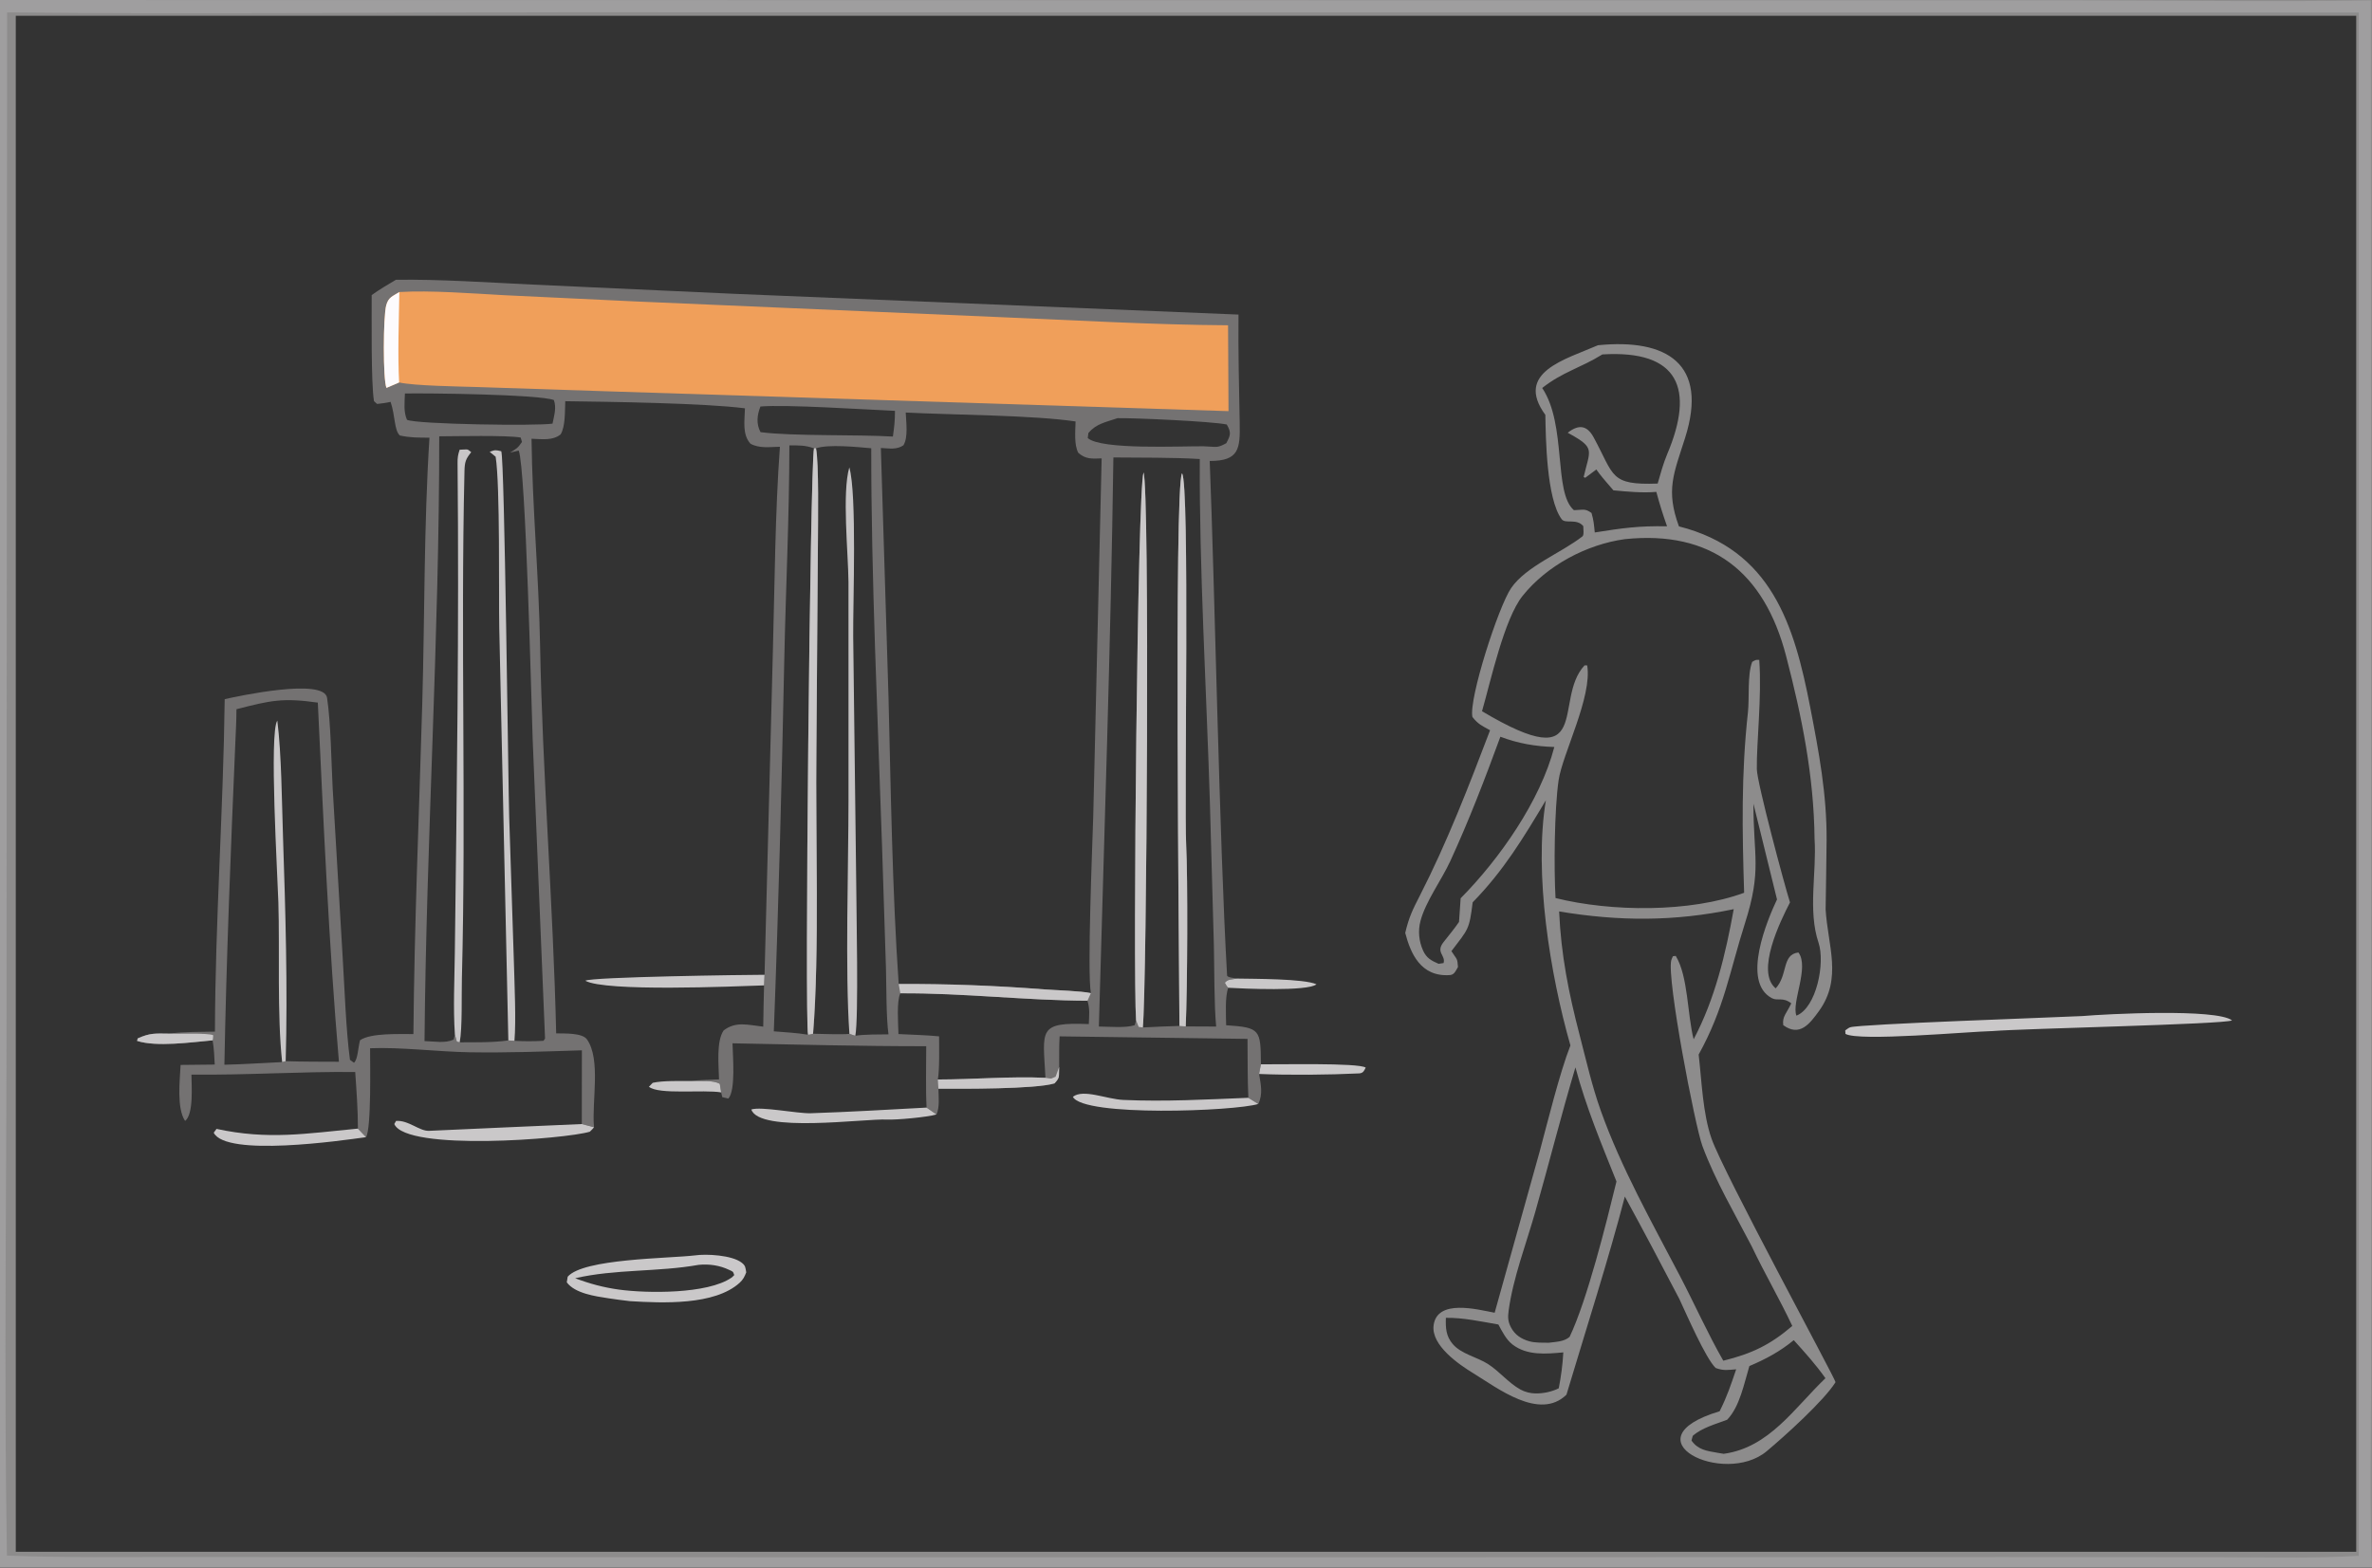 <svg width="428" height="283" viewBox="0 0 428 283" fill="none" xmlns="http://www.w3.org/2000/svg">
<rect x="0" y="0" width="428" height="283" fill="#333333" stroke="none"/>
<path d="M426.576 1.424V281.489H1.424V1.424H426.576Z" stroke="#8D8C8C" stroke-width="2.846"/>
<path d="M0 0L276.799 0.06L374.651 0.059C392.144 0.074 410.364 0.349 427.795 0.066L427.849 188.518L427.835 248.706C427.831 259.449 427.525 272.296 428 282.913H0V0ZM1.251 280.751C11.481 281.161 22.409 280.99 32.69 281.002L82.543 281.042L237.81 281.059L361.707 281.013L401.208 281.047C409.007 281.059 417.916 281.258 425.61 280.796V2.274L101.965 2.217C68.618 2.22 34.581 2.58 1.281 2.236L1.18 180.833C1.194 213.814 0.689 247.834 1.251 280.751Z" fill="#9F9E9F"/>
<path d="M71.437 50.497C79.21 50.373 88.184 50.991 96.048 51.36L132.489 53.029L223.474 56.774C223.407 63.32 223.566 69.829 223.691 76.373C223.778 80.986 223.588 83.209 218.28 83.195C219.192 105.955 220.007 151.368 221.413 176.042C221.434 176.418 222.634 176.501 223.204 176.61C222.092 176.826 221.576 176.696 221.008 177.366C221.219 177.725 221.342 178.038 221.632 178.273C221.009 179.847 221.226 183.175 221.244 185.036C227.448 185.442 227.469 185.836 227.518 192.085L227.186 193.828C227.496 195.672 227.918 197.485 227.038 199.245L225.252 198.131C225.088 194.836 225.141 190.849 225.098 187.499L191.194 187.043C191.085 188.771 191.125 190.79 191.119 192.551C191.011 194.385 191.327 194.379 190.277 195.529C186.8 196.583 173.609 196.508 169.328 196.495C169.356 197.988 169.57 199.856 168.98 201.137L167.19 199.899C167.012 196.526 167.123 192.263 167.127 188.822C155.125 188.828 144.13 188.524 132.175 188.297C132.224 190.63 132.771 196.789 131.423 198.269L130.324 198.011L130.126 197.156L129.881 195.62C128.662 194.891 126.337 195.159 124.776 195.097C125.933 194.916 128.485 194.866 129.741 194.813C129.685 192.253 129.22 187.937 130.572 185.973C132.774 184.292 134.877 184.972 137.716 185.291C137.739 182.813 137.811 180.32 137.867 177.843L137.955 175.929L139.454 117.634C139.783 105.652 139.853 92.509 140.727 80.629C138.82 80.673 137.009 80.956 135.407 80.078C133.917 78.41 134.352 76.005 134.418 73.694C127.174 72.751 109.828 72.509 101.995 72.409C101.919 74.215 102.03 76.998 101.149 78.409C99.682 79.563 97.841 79.246 95.908 79.187C96.053 91.513 97.219 103.97 97.448 116.314C97.882 139.67 99.815 163.186 100.356 186.506C101.862 186.535 105.067 186.388 105.912 187.589C108.468 191.225 106.752 198.799 107.182 203.438L104.979 202.869L104.995 189.56C98.122 189.779 91.61 190.026 84.723 189.914C79.161 189.824 72.135 188.953 66.778 189.188C66.769 191.612 67.033 203.736 66.044 205.229L64.58 203.69C64.584 200.213 64.33 196.938 64.093 193.476C54.16 193.376 44.532 194.06 34.541 193.943C34.557 195.959 34.97 201.075 33.397 202.308C31.858 200.02 32.444 195.02 32.588 192.199L38.747 192.133C38.668 190.568 38.622 189.321 38.364 187.759C34.561 188.101 28.25 189.004 24.73 187.859L24.852 187.409C27.12 186.388 28.081 186.525 30.595 186.549C32.872 186.202 36.393 186.235 38.782 186.185C38.835 166.297 40.302 146.057 40.544 126.187C42.95 125.637 58.467 122.302 59.017 125.95C59.696 130.458 59.781 137.491 60.022 142.198L61.829 172.736C62.169 178.29 62.432 185.98 63.147 191.281L63.875 191.807C64.586 191.151 64.579 189.198 64.963 187.744C66.917 186.392 72.061 186.655 74.595 186.627C74.765 166.633 75.624 146.918 76.193 126.966C76.648 111.049 76.475 94.927 77.492 78.993C75.475 78.973 74.132 79.021 72.15 78.596C71.113 77.657 71.336 75.079 70.479 72.529C69.594 72.734 68.931 72.802 68.041 72.906L67.484 72.401C66.926 69.159 67.085 57.085 67.064 53.26C68.37 52.287 70.028 51.351 71.437 50.497ZM158.941 80.853L160.32 125.778C160.738 142.49 161.003 160.922 162.157 177.59C170.92 177.552 179.637 177.879 188.371 178.559C190.343 178.712 195.107 178.846 196.839 179.24C196.153 175.564 197.103 152.687 197.263 147.296L198.78 82.729C196.983 82.791 195.901 82.901 194.559 81.716C193.782 80.221 194.038 77.854 194.072 76.065C186.466 74.92 171.944 74.891 163.428 74.456C163.51 76.274 163.89 78.936 163.014 80.369C161.788 81.202 160.504 80.924 158.941 80.853ZM169.223 194.827C175.676 194.824 182.231 194.23 188.643 194.523C188.185 185.842 187.202 184.46 196.462 184.827C196.521 183.27 196.685 182.092 196.217 180.611C185.144 180.573 173.885 179.211 162.455 179.274C161.751 180.723 162.077 184.781 162.116 186.627C164.409 186.746 167.204 186.814 169.448 187.04C169.447 189.092 169.554 192.952 169.223 194.827ZM76.6 187.897C78.42 187.936 80.285 188.345 81.854 187.624L82.077 186.697L82.433 187.994L82.952 188.122C85.802 188.105 88.927 188.182 91.724 187.774L92.828 187.85C94.823 187.948 96.073 187.952 98.066 187.843L98.347 187.44L96.118 133.553C95.88 127.138 94.882 84.615 93.595 81.315L92.026 81.698C93.218 80.944 93.411 80.9 94.184 79.767L93.953 78.968C91.457 78.527 82.276 78.736 79.253 78.747C79.29 114.526 76.912 151.768 76.6 187.897ZM198.279 185.272C200.161 185.279 203.085 185.575 204.755 185.021L204.988 184.128C204.412 175.968 205.231 88.545 206.334 85.273C207.468 87.975 206.931 178.494 206.208 185.435C208.424 185.317 210.598 185.228 212.817 185.158C212.786 175.282 211.819 87.945 213.28 85.428C214.707 87.168 213.662 145.353 214.031 152.453C214.341 158.404 214.268 178.539 213.949 185.247L219.443 185.273C219.068 181.333 219.124 174.8 219.031 170.665L218.31 144.782C217.711 125.209 216.377 102.177 216.486 82.846C211.579 82.543 205.868 82.615 200.899 82.562C200.423 116.506 199.221 151.315 198.279 185.272ZM137.212 73.369C136.603 74.912 136.422 76.492 137.229 77.993C142.876 78.746 154.627 78.399 161.111 78.79C161.374 76.938 161.474 76.027 161.49 74.152C156.125 73.918 141.882 72.972 137.212 73.369ZM142.433 80.382C142.425 93.215 141.78 106.278 141.513 119.133C141.049 141.494 140.483 163.782 139.624 186.136C141.611 186.293 143.862 186.416 145.805 186.745C145.17 184.495 146.179 84.114 146.876 80.906C145.146 80.32 144.222 80.399 142.433 80.382ZM99.698 76.454C99.998 74.91 100.441 73.628 99.938 72.2C97.22 71.171 77.093 70.936 73.062 71.016C73.014 72.691 72.79 74.267 73.433 75.762C75.11 76.586 96.972 76.901 99.698 76.454ZM217.167 80.544C219.482 80.603 219.511 80.961 221.27 79.988C222.011 78.57 222.222 78.109 221.355 76.613C218.644 76.041 204.793 75.426 201.654 75.469C199.477 76.215 197.809 76.454 196.386 78.158L196.273 79.056C198.654 81.226 213.083 80.503 217.167 80.544ZM51.55 191.519C54.725 191.632 57.974 191.61 61.156 191.626C59.354 170.771 58.341 147.775 57.347 126.808C50.983 125.904 48.77 126.429 42.666 128.001C42.664 130.067 42.545 132.116 42.457 134.179C41.632 153.481 40.853 172.843 40.489 192.161C43.828 192.093 47.54 191.838 50.91 191.688L51.55 191.519ZM147.236 80.916C147.783 83.459 147.595 94.381 147.589 97.48L147.312 135.316C147.14 150.328 147.891 171.992 146.708 186.57C148.254 186.594 151.883 186.745 153.267 186.594L154.331 186.94C155.789 186.667 158.715 186.704 160.32 186.679C159.891 183.677 159.952 178.005 159.863 174.797L159.16 152.845C158.382 129.429 157.191 104.159 157.205 80.901C154.693 80.681 149.39 80.136 147.236 80.916Z" fill="#747272"/>
<path d="M162.158 177.59C170.921 177.552 179.638 177.879 188.371 178.558C190.343 178.712 195.107 178.845 196.839 179.24L196.217 180.611C185.144 180.572 173.885 179.211 162.455 179.273L162.158 177.59Z" fill="#CAC8C9"/>
<path d="M191.119 192.552C191.01 194.386 191.326 194.379 190.276 195.53C186.8 196.584 173.608 196.509 169.327 196.496L169.222 194.828C175.675 194.825 182.23 194.231 188.642 194.524C189.933 194.693 189.348 194.792 190.475 194.326L191.119 192.552Z" fill="#CAC8C9"/>
<path d="M30.595 186.55C32.509 186.638 37.29 186.39 38.466 186.83C38.452 187.026 38.434 187.611 38.364 187.76C34.561 188.102 28.25 189.004 24.73 187.86L24.852 187.41C27.12 186.388 28.081 186.525 30.595 186.55Z" fill="#CAC8C9"/>
<path d="M72.058 52.706C77.669 52.371 85.178 52.96 90.912 53.273L114.738 54.407L180.703 57.247C193.992 57.804 208.371 58.629 221.589 58.706L221.67 74.203L109.842 70.632L86.033 69.85C82.91 69.756 74.713 69.635 72.019 69.025L69.736 70.008C69.083 68.585 69.13 57.079 69.694 55.075C70.106 53.613 70.834 53.483 72.058 52.706Z" fill="#F09F5A"/>
<path d="M72.058 52.707C71.977 57.856 71.736 63.959 72.019 69.026L69.736 70.008C69.083 68.586 69.13 57.079 69.694 55.076C70.106 53.614 70.834 53.484 72.058 52.707Z" fill="#FDFBFD"/>
<path d="M147.235 80.916C147.782 83.458 147.594 94.38 147.588 97.479L147.311 135.315C147.139 150.328 147.89 171.992 146.707 186.57L145.804 186.745C145.169 184.495 146.178 84.113 146.875 80.906L147.235 80.916Z" fill="#CAC8C9"/>
<path d="M212.816 185.159C212.785 175.283 211.818 87.946 213.279 85.429C214.707 87.169 213.661 145.354 214.031 152.454C214.34 158.405 214.267 178.54 213.949 185.247L212.816 185.159Z" fill="#CAC8C9"/>
<path d="M204.989 184.128C204.412 175.968 205.232 88.545 206.335 85.273C207.468 87.975 206.931 178.494 206.208 185.435L205.462 185.332L204.989 184.128Z" fill="#CAC8C9"/>
<path d="M91.724 187.776L90.087 113.405C89.972 107.343 90.259 87.671 89.434 82.435L88.358 81.544C89.413 81.154 89.393 81.212 90.445 81.438C91.058 82.677 91.717 142.892 91.878 147.447L92.734 173.891C92.831 177.735 93.141 184.126 92.827 187.851L91.724 187.776Z" fill="#CAC8C9" fill-opacity="0.984"/>
<path d="M153.267 186.595C152.473 175.41 153.105 156.017 153.103 144.248L153.099 105.034C153.051 99.805 151.915 88.921 153.249 84.354C154.642 89.138 153.9 108.806 153.95 114.806L154.496 159.458C154.51 164.01 154.958 183.793 154.331 186.941L153.267 186.595Z" fill="#CAC8C9" fill-opacity="0.969"/>
<path d="M82.077 186.698C81.757 181.855 82.007 176.929 82.067 172.068C82.433 142.59 82.847 113.055 82.561 83.58C82.552 82.606 82.629 82.092 82.938 81.167C84.379 81.142 84.217 80.899 85.027 81.609C84.041 82.833 83.849 83.362 83.81 85.026C83.097 115.548 84.131 146.113 83.342 176.634C83.265 179.568 83.441 185.515 82.951 188.123L82.433 187.995L82.077 186.698Z" fill="#CAC8C9" fill-opacity="0.984"/>
<path d="M50.91 191.689C49.983 183.074 50.492 171.649 50.23 162.863C50.086 158.033 48.551 132.228 50.039 130.053C50.802 136.137 50.855 144.722 51.068 151.103C51.506 164.242 51.924 178.38 51.55 191.52L50.91 191.689Z" fill="#CAC8C9" fill-opacity="0.984"/>
<path d="M288.338 62.307C300.742 61.077 308.304 65.625 304.06 79.019C302.009 85.494 300.532 88.416 302.946 95C319.613 99.231 323.741 112.711 326.634 127.653C328.198 135.728 329.641 143.377 329.588 151.673C329.562 155.839 329.464 159.958 329.413 164.119C329.794 170.664 332.493 176.574 328.184 182.512C326.572 184.734 324.746 187.198 321.768 185.024C321.559 183.414 322.354 182.95 323.214 181.079C321.662 179.892 320.772 180.703 319.732 180.159C314.116 177.219 318.969 165.873 320.64 162.327L316.387 145.051C316.37 154.642 317.939 156.953 314.856 166.639C312.106 175.278 311.128 181.978 306.504 190.324C307.062 195.166 307.236 200.931 308.83 205.511C310.962 211.634 331.189 248.861 331.201 249.454C329.145 252.782 321.952 259.269 318.771 261.923C311.074 268.343 293.416 259.769 310.289 254.705C311.655 251.973 312.298 249.996 313.274 247.133C311.718 247.252 311.049 247.424 309.571 246.896C307.747 245.13 304.317 237.214 303.012 234.424C299.771 228.213 296.542 222.105 293.185 215.956C290.332 226.975 286.013 240.472 282.648 251.717C277.778 256.461 270.155 250.474 265.834 247.84C263.245 246.261 258.213 242.815 258.677 239.206C259.298 234.377 266.581 236.332 269.694 236.925L277.822 207.805C279.248 202.518 281.418 193.627 283.365 188.681C279.696 175.834 276.737 157.671 278.935 144.435C274.826 151.301 271.315 157.142 265.725 162.853C265.109 167.813 264.977 167.606 261.892 171.663C262.911 173.268 262.958 172.848 263.075 174.522C262.676 175.202 262.433 175.92 261.624 175.98C256.283 176.37 254.498 171.95 253.557 168.371C254.226 165.53 254.88 164.214 256.207 161.621C261.121 152.02 265.036 141.862 268.867 131.797C267.434 131.006 266.714 130.717 265.679 129.399C264.999 126.14 270.378 109.467 272.671 106.131C275.377 102.194 281.668 99.822 285.531 96.808C285.845 96.562 285.693 95.504 285.684 94.956C284.487 93.506 282.448 94.598 281.784 93.706C279.034 90.015 278.921 78.966 278.838 74.877C273.231 67.182 282.472 64.868 288.338 62.307ZM267.414 128.363C287.799 140.494 280.073 126.401 285.906 120.094L286.389 120.092C287.349 125.699 281.91 136.131 281.233 140.816C280.472 146.082 280.369 156.649 280.678 162.08C290.726 164.582 304.92 164.717 314.708 161.127C314.362 149.965 314.17 139.719 315.393 128.572C315.679 125.963 315.264 121.762 316.167 119.45C316.78 119.109 316.748 119.062 317.435 119.099C317.923 125.699 316.928 134.143 317.001 138.822C317.04 141.269 321.962 159.637 322.983 162.867C321.249 166.227 316.756 175.375 320.403 178.378C322.636 175.973 321.478 172.251 324.505 171.904C326.516 174.554 323.215 180.937 324.146 183.307C327.788 181.844 329.348 173.762 328.134 170.144C326.177 164.314 327.818 157.452 327.418 151.439C327.299 140.056 325.137 129.377 322.281 118.396C318.318 103.156 308.723 95.688 293.188 97.306C286.27 98.255 279.106 102.082 274.738 107.539C271.424 111.679 268.997 122.844 267.414 128.363ZM310.949 245.581C316.041 244.319 319.368 242.762 323.396 239.306C321.109 234.44 318.382 229.795 316.082 224.947C313.026 219.06 309.494 213.07 307.185 206.846C305.834 203.205 300.723 176.603 301.559 173.31C301.617 173.082 301.771 172.778 301.86 172.58L302.369 172.524C304.623 176.202 304.463 183.21 305.599 187.572C309.455 180.29 311.375 172.144 312.831 164.085C302.075 166.331 292.162 166.293 281.328 164.499C281.67 172.339 283.052 179.221 285.02 186.792C286.203 191.344 287.263 196.032 288.844 200.463C292.541 210.815 298.036 220.556 303.115 230.272C305.757 235.326 308.119 240.643 310.949 245.581ZM315.656 246.546C314.712 249.638 313.934 253.873 311.64 256.239C309.603 257.013 307.065 257.686 305.432 259.15L305.212 259.988C306.397 261.69 308.024 261.869 309.933 262.204L311.015 262.385C319.216 261.275 323.747 254.144 329.381 248.74C327.645 246.283 325.678 244.099 323.664 241.873C321.2 243.904 318.584 245.309 315.656 246.546ZM280.459 134.818C277.026 134.708 273.943 134.186 270.727 132.965C267.944 140.564 265.07 148.055 261.687 155.413C260.125 158.808 257.242 162.688 256.312 166.208C255.835 168.016 256.021 169.873 256.784 171.567C257.392 172.92 258.271 173.381 259.581 173.951L260.476 173.813C260.898 172.388 258.974 171.902 260.488 170.008C261.427 168.817 262.411 167.642 263.264 166.387L263.557 162.121C270.567 155.038 277.929 144.541 280.459 134.818ZM281.26 250.558C281.68 248.383 281.963 246.291 282.083 244.078C278.979 244.361 275.551 244.692 272.913 242.655C271.763 241.767 271.05 240.307 270.366 239.047C267.277 238.523 264.028 237.792 260.893 237.843C260.833 239.655 260.894 241.137 262.15 242.601C263.666 244.367 266.544 244.936 268.475 246.169C270.544 247.489 272.211 249.606 274.326 250.771C275.156 251.229 276.094 251.469 277.042 251.486C278.448 251.51 280.012 251.193 281.26 250.558ZM291.121 88.493C290.31 87.541 289.35 86.47 288.598 85.493L288.041 84.733L286.034 86.235L285.753 86.095C286.871 81.221 287.931 80.89 283.229 78.297L282.874 78.103C284.837 76.568 286.343 76.72 287.545 78.919C291.334 85.856 290.383 87.585 299.105 87.275C299.567 85.645 300.151 83.56 300.811 82.002C305.812 70.198 302.984 63.117 289.126 63.968C285.174 66.424 282.005 67.082 278.272 70.023C282.737 76.717 280.26 88.87 283.994 92.076C285.711 92.034 285.971 91.725 287.17 92.58C287.576 93.941 287.614 94.709 287.758 96.099C292.752 95.311 295.651 94.886 300.8 94.988C300.021 92.777 299.476 91.039 298.867 88.776C296.393 88.986 293.61 88.74 291.121 88.493ZM284.269 192.641C281.68 201.32 279.472 210.113 276.993 218.825C275.368 224.533 273.003 230.691 272.214 236.552C272.057 237.723 272.075 238.512 272.644 239.579C273.364 240.933 274.515 241.677 275.964 242.079C277.053 242.382 278.362 242.321 279.488 242.336C280.774 242.161 282.212 242.163 283.22 241.274C286.405 234.579 289.831 220.787 291.674 213.234C288.905 206.309 286.207 199.889 284.269 192.641Z" fill="#8D8C8C"/>
<path d="M125.362 226.577C127.498 226.263 132.056 226.535 133.791 227.859C134.547 228.437 134.492 228.745 134.649 229.637C134.348 230.416 134.08 230.954 133.453 231.523C128.934 235.623 119.5 235.182 113.702 234.834C112.389 234.69 111.078 234.512 109.772 234.313C107.412 233.953 103.741 233.438 102.268 231.436L102.434 230.421C105.257 227.144 120.639 227.138 125.362 226.577ZM103.775 230.698C106.411 231.692 108.886 232.357 111.671 232.745C116.727 233.438 127.664 233.575 131.977 230.601C132.154 230.478 132.343 230.271 132.488 230.127C132.245 229.399 132.247 229.519 131.589 229.199C129.875 228.369 127.96 228.095 126.075 228.279C118.676 229.597 111.068 229.014 103.775 230.698Z" fill="#CAC8C9"/>
<path d="M375.761 183.378C379.992 183.006 399.945 181.984 402.741 184.162C401.316 184.878 365.288 185.624 359.569 186.085C355.184 186.185 335.437 187.997 332.992 186.597L332.949 185.968C333.246 185.781 333.509 185.519 333.842 185.408C335.585 184.823 370.662 183.635 375.761 183.378Z" fill="#CAC8C9"/>
<path d="M107.181 203.439C107.076 203.634 106.613 204.067 106.434 204.249C102.066 205.577 73.328 207.84 71.145 202.868L71.466 202.307C73.702 202.132 75.675 204.168 77.411 204.093C86.574 203.698 95.821 203.245 104.978 202.869L107.181 203.439Z" fill="#CAC8C9"/>
<path d="M137.868 177.844C132.328 178.036 109.198 179.023 105.615 177.003C106.589 176.315 134.59 175.932 137.955 175.93L137.868 177.844Z" fill="#CAC8C9"/>
<path d="M168.98 201.138C167.388 201.624 161.699 202.147 160.036 202.061C156.04 201.856 137.024 204.549 135.567 200.241C137.351 199.649 143.852 200.998 146.319 200.917C153.262 200.687 160.264 200.274 167.189 199.9L168.98 201.138Z" fill="#CAC8C9"/>
<path d="M227.037 199.245C222.842 200.555 195.486 201.604 193.588 197.954C195.465 196.475 199.65 198.38 202.688 198.516C210.22 198.852 217.736 198.434 225.251 198.13L227.037 199.245Z" fill="#CAC8C9"/>
<path d="M66.044 205.23C61.638 205.865 40.753 208.845 38.564 204.43L39.071 203.743C48.379 205.759 55.202 204.59 64.579 203.691L66.044 205.23Z" fill="#CAC8C9"/>
<path d="M227.517 192.086C230.215 192.146 245.191 191.771 246.423 192.685C246.175 193.156 246.02 193.688 245.249 193.727C239.829 193.996 232.468 194.058 227.185 193.829L227.517 192.086Z" fill="#CAC8C9"/>
<path d="M223.204 176.611C226.258 176.674 235.284 176.621 237.544 177.645C235.913 178.973 224.099 178.421 221.632 178.275C221.342 178.04 221.219 177.726 221.008 177.368C221.576 176.698 222.092 176.827 223.204 176.611Z" fill="#CAC8C9"/>
<path d="M130.125 197.156C126.947 196.614 118.858 197.621 117.09 196.135L117.778 195.426C119.612 195.009 122.797 195.108 124.775 195.097C126.336 195.159 128.661 194.892 129.88 195.62L130.125 197.156Z" fill="#CAC8C9"/>
</svg>
